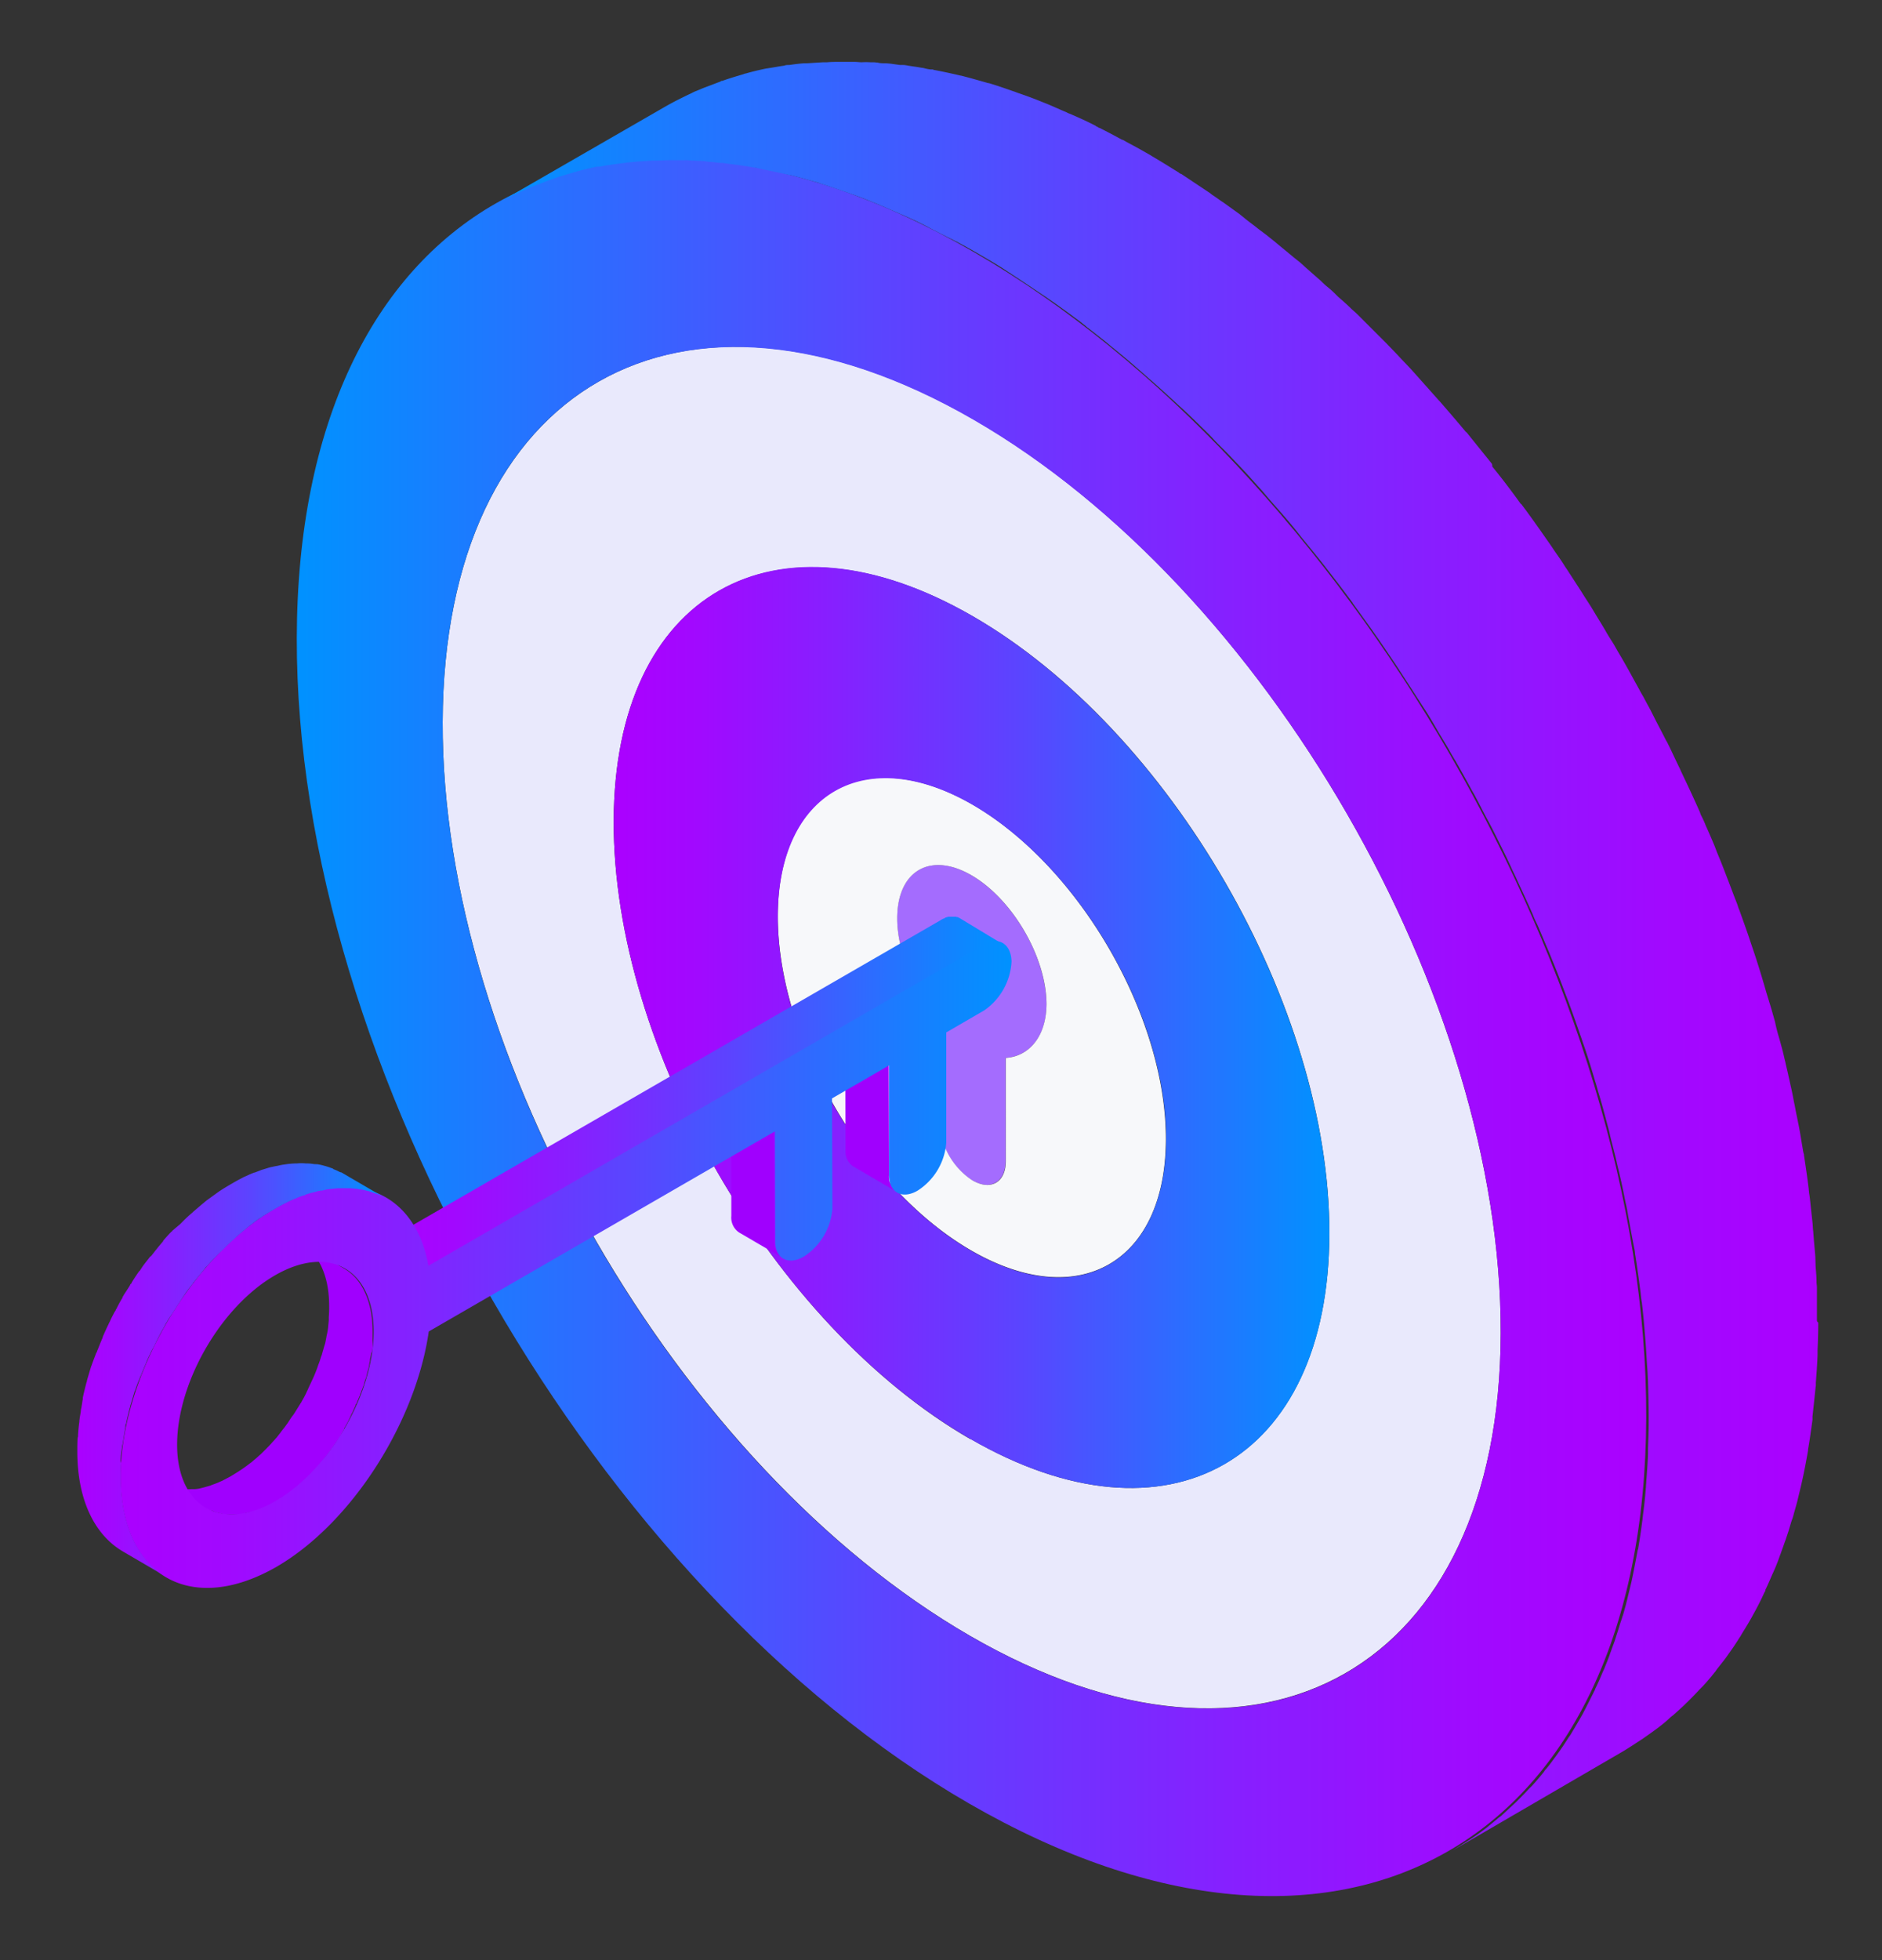 <svg id="Layer_1" data-name="Layer 1" xmlns="http://www.w3.org/2000/svg" xmlns:xlink="http://www.w3.org/1999/xlink" viewBox="0 0 296.46 308.59"><rect x="0" y="0" width="296.46" height="308.59" fill="#333333" stroke="none"/><defs><style>.cls-1{fill:#a46cfe;}.cls-2{fill:#f7f8fa;}.cls-3{fill:#e9e9fc;}.cls-4{fill:url(#linear-gradient);}.cls-5{fill:url(#New_Gradient_Swatch_copy);}.cls-6{fill:url(#linear-gradient-2);}.cls-7{fill:#a000fe;}.cls-8{fill:url(#New_Gradient_Swatch_copy-2);}.cls-9{fill:url(#New_Gradient_Swatch_copy-3);}.cls-10{fill:url(#New_Gradient_Swatch_copy-4);}</style><linearGradient id="linear-gradient" x1="46.75" y1="161.78" x2="259.32" y2="161.78" gradientUnits="userSpaceOnUse"><stop offset="0" stop-color="#0092ff"/><stop offset="0.14" stop-color="#1e79ff"/><stop offset="0.43" stop-color="#5a45ff"/><stop offset="0.69" stop-color="#8620ff"/><stop offset="0.88" stop-color="#a109ff"/><stop offset="1" stop-color="#ab00ff"/></linearGradient><linearGradient id="New_Gradient_Swatch_copy" x1="96.67" y1="161.75" x2="209.41" y2="161.75" gradientUnits="userSpaceOnUse"><stop offset="0" stop-color="#ab00ff"/><stop offset="0.12" stop-color="#a109ff"/><stop offset="0.31" stop-color="#8620ff"/><stop offset="0.57" stop-color="#5a45ff"/><stop offset="0.86" stop-color="#1e79ff"/><stop offset="1" stop-color="#0092ff"/></linearGradient><linearGradient id="linear-gradient-2" x1="78.03" y1="150.45" x2="286.37" y2="150.45" xlink:href="#linear-gradient"/><linearGradient id="New_Gradient_Swatch_copy-2" x1="60.62" y1="171.85" x2="157.94" y2="171.85" xlink:href="#New_Gradient_Swatch_copy"/><linearGradient id="New_Gradient_Swatch_copy-3" x1="19.01" y1="199.07" x2="159.33" y2="199.07" xlink:href="#New_Gradient_Swatch_copy"/><linearGradient id="New_Gradient_Swatch_copy-4" x1="12.1" y1="215.64" x2="60.57" y2="215.64" xlink:href="#New_Gradient_Swatch_copy"/></defs><g id="Layer_1-2" data-name="Layer 1"><path class="cls-1" d="M153,137.78c6.48,3.75,11.84,12.91,11.84,20.36,0,5.3-2.95,8.19-6.43,8.41l0,16.22c0,3.32-2.36,4.72-5.25,3.06a11.52,11.52,0,0,1-5.2-9.05l.06-16.23c-4-4.5-6.7-10.66-6.7-16C141.33,137.09,146.53,134,153,137.78Z"/></g><g id="Layer_1-3" data-name="Layer 1"><path class="cls-2" d="M153.17,126.64C170,136.39,183.7,160,183.65,179.4S169.88,206.61,153,196.86s-30.53-33.37-30.48-52.76S136.25,116.9,153.17,126.64Zm5.25,39.91c3.48-.22,6.37-3.11,6.43-8.41,0-7.45-5.36-16.61-11.84-20.36s-11.68-.69-11.68,6.81c0,5.3,2.74,11.46,6.7,16L148,176.78a11.51,11.51,0,0,0,5.19,9.05c2.89,1.66,5.25.32,5.25-3.06V166.55"/></g><g id="Layer_1-4" data-name="Layer 1"><path class="cls-3" d="M153.33,66c46,26.56,83.18,91,83.07,143.85s-37.6,74.24-83.6,47.67-83.23-91-83.07-143.86S107.33,39.45,153.33,66Zm-.48,160.51c31.12,18,56.45,3.54,56.56-32.24S184.34,114.92,153.22,97s-56.45-3.53-56.55,32.25,25.06,79.37,56.18,97.31"/></g><g id="Layer_1-5" data-name="Layer 1"><path class="cls-4" d="M153.39,39.67c58.69,33.9,106.15,116.06,105.93,183.49s-47.93,94.63-106.63,60.78S46.59,167.88,46.75,100.4,94.69,5.76,153.39,39.67Zm-.59,217.87c46,26.57,83.44,5.25,83.6-47.61s-37-117.29-83.07-143.86-83.44-5.3-83.6,47.61,37,117.3,83.07,143.86"/></g><g id="Layer_1-6" data-name="Layer 1"><path class="cls-5" d="M153.22,97c31.12,18,56.29,61.54,56.19,97.32S184,244.47,152.85,226.53,96.56,165,96.67,129.22,122.11,79,153.22,97ZM153,196.91c16.87,9.75,30.58,1.93,30.69-17.46s-13.61-43-30.48-52.75-30.58-1.93-30.69,17.46,13.61,43,30.48,52.75"/></g><g id="Layer_1-7" data-name="Layer 1"><path class="cls-6" d="M286.21,207.84v-.32c0-1.61,0-3.22,0-4.82,0-.32-.06-.59-.06-.91,0-.65-.05-1.29-.11-1.93s-.05-1.5-.1-2.3l-.16-1.77c-.06-.7-.11-1.34-.16-2-.06-.43-.06-.91-.11-1.34-.11-1-.22-2-.32-2.94-.06-.59-.11-1.13-.22-1.72,0-.21-.05-.37-.05-.58-.21-1.77-.48-3.54-.75-5.36v-.11A3.88,3.88,0,0,1,284,181c-.26-1.5-.48-3-.8-4.5l-.16-.8c-.16-.7-.27-1.45-.43-2.14-.16-.86-.32-1.72-.54-2.63-.1-.48-.21-1-.32-1.44-.16-.81-.37-1.56-.53-2.36-.16-.59-.27-1.18-.43-1.77s-.38-1.44-.59-2.14-.43-1.55-.59-2.36c-.11-.37-.21-.75-.32-1.12-.27-1-.59-2-.91-3.05-.21-.65-.38-1.34-.59-2l-.16-.54c-.54-1.82-1.12-3.64-1.77-5.52v0l-.16-.48c-.53-1.61-1.12-3.22-1.71-4.88a4.93,4.93,0,0,1-.27-.75c-.21-.58-.48-1.23-.7-1.82-.32-.85-.64-1.71-1-2.62-.21-.54-.43-1.13-.64-1.66-.27-.7-.54-1.34-.81-2-.21-.48-.37-1-.59-1.5-.42-1-.85-2-1.28-2.94a13.73,13.73,0,0,0-.7-1.55,2.61,2.61,0,0,1-.21-.54c-.75-1.71-1.55-3.43-2.36-5.14-.05-.06-.05-.16-.11-.22-.21-.48-.48-1-.69-1.5-.64-1.28-1.23-2.62-1.88-3.91a4.44,4.44,0,0,0-.32-.58c-.53-1.08-1.12-2.15-1.66-3.22-.43-.86-.85-1.71-1.34-2.57-.1-.21-.26-.48-.37-.7-.27-.53-.59-1-.86-1.55-.8-1.44-1.55-2.84-2.35-4.23-.33-.59-.65-1.12-1-1.71l-.64-1.13c-.43-.69-.86-1.34-1.23-2-.65-1.13-1.34-2.2-2-3.32-.59-1-1.24-1.93-1.83-2.9l-2.08-3.21c-.22-.37-.49-.7-.7-1.07-.54-.86-1.13-1.66-1.71-2.52-.38-.59-.81-1.18-1.18-1.71-1.23-1.77-2.52-3.59-3.81-5.3l-.05-.06h0l-.05,0c-1.45-2-2.95-4-4.5-5.89A1,1,0,0,0,235,73l-3.37-4.18-.64-.8-.06,0c-1.34-1.61-2.73-3.22-4.12-4.82l-.21-.22-1.29-1.45-2.62-2.94c-.16-.16-.33-.38-.49-.54-.59-.64-1.23-1.28-1.82-1.92s-1.34-1.4-2-2.09l-.75-.75-2-2-1.72-1.72c-.32-.32-.64-.59-1-.91-.69-.7-1.44-1.34-2.19-2-.48-.49-1-1-1.5-1.4s-.8-.69-1.18-1.07c-.75-.64-1.45-1.28-2.2-1.93-.42-.37-.85-.8-1.33-1.17s-1-.81-1.45-1.18c-.7-.59-1.45-1.18-2.14-1.77-.38-.32-.75-.59-1.13-.91-.59-.48-1.23-.91-1.82-1.39s-1.34-1-2-1.56l-.8-.64-2.47-1.77c-.59-.37-1.12-.8-1.71-1.17-.16-.11-.27-.22-.43-.33-1.5-1-3-2-4.5-3H186a.89.89,0,0,1-.32-.21c-1.4-.86-2.73-1.71-4.13-2.52-.32-.21-.69-.42-1-.59-1-.58-2.09-1.17-3.11-1.71-.11-.05-.16-.11-.27-.16a1.67,1.67,0,0,0-.48-.21c-1.18-.65-2.3-1.24-3.48-1.83-.16,0-.27-.16-.43-.21s-.11-.05-.16-.11c-1.23-.64-2.52-1.23-3.75-1.76-.11-.06-.27-.11-.37-.16a1.94,1.94,0,0,1-.49-.22c-1.28-.53-2.51-1.12-3.8-1.61h0c-1.28-.53-2.57-1-3.86-1.44-.16-.06-.32-.11-.42-.16s-.22-.06-.33-.11c-1.23-.43-2.46-.86-3.69-1.23,0,0-.16-.05-.22-.05s-.26-.06-.42-.11c-1.34-.38-2.63-.75-3.91-1.07h-.06c-1.34-.32-2.62-.59-4-.86a.92.92,0,0,1-.38-.11c-.1,0-.26,0-.37,0a6.78,6.78,0,0,1-1.07-.22c-.43-.05-.91-.16-1.34-.21l-1.07-.16a4.52,4.52,0,0,0-.8-.11c-.17,0-.33,0-.49,0l-1.17-.16a10.38,10.38,0,0,0-1.24-.11c-.37,0-.75,0-1.12-.11-.22,0-.43-.05-.7-.05h-.48a12,12,0,0,0-1.34,0c-.37,0-.75-.06-1.12-.06h-2.36c-.64,0-1.29,0-1.93.06h-.64l-2.52.16H127c-.1,0-.21,0-.32,0-.8.06-1.6.16-2.35.27-.27,0-.54,0-.81.11-.8.1-1.55.26-2.3.37-.11,0-.21.05-.32.05h-.05c-1.13.22-2.25.49-3.38.81-.16,0-.32.11-.53.16-1.08.32-2.15.64-3.16,1-.11,0-.22,0-.27.1l-.43.16-1.29.49-.85.32c-.43.16-.86.37-1.29.53a5.8,5.8,0,0,0-.8.38c-.48.21-.91.43-1.34.64l-.64.32c-.65.32-1.34.7-2,1.07L78,32.22c.64-.37,1.28-.75,2-1.07l.64-.32L82,30.19a5.9,5.9,0,0,0,.81-.38,12.8,12.8,0,0,1,1.28-.53l.86-.32,1.28-.49c.22-.1.49-.16.75-.26,1-.38,2.09-.7,3.16-1a4,4,0,0,1,.54-.16c1.12-.32,2.25-.59,3.37-.81.11,0,.27,0,.38,0,.75-.16,1.55-.27,2.3-.37.27-.06.54-.06.8-.11.81-.11,1.56-.22,2.36-.27.16,0,.27-.05.43-.05l2.52-.16h.64c.64,0,1.28-.06,1.93-.06h2.35a7.14,7.14,0,0,1,1.13.06c.43,0,.91.05,1.34.05a8,8,0,0,1,1.18.11c.37.05.75.05,1.12.1a8.52,8.52,0,0,0,1.23.11l1.18.16,1.29.16,1.07.16c.43.06.91.16,1.34.22a7,7,0,0,1,1.07.21l.75.16c1.28.27,2.62.54,4,.86h.11c1.28.32,2.62.7,3.91,1.07a3.19,3.19,0,0,1,.64.21c1.23.38,2.46.81,3.7,1.24.26.1.53.16.75.26,1.28.43,2.57.91,3.85,1.45h0c1.23.48,2.52,1.07,3.8,1.61.27.1.54.26.86.37,1.23.54,2.52,1.13,3.75,1.77a6.29,6.29,0,0,1,.59.32c1.12.59,2.3,1.18,3.48,1.77.27.11.48.27.75.37,1,.54,2.09,1.13,3.11,1.72,1.71,1,3.48,2,5.19,3.16a.89.89,0,0,1,.32.21c1.66,1.07,3.32,2.2,5,3.32.59.38,1.13.8,1.72,1.18,1.12.8,2.19,1.55,3.32,2.41.69.48,1.34,1,2,1.55,1,.75,2,1.56,2.95,2.31.69.59,1.44,1.17,2.14,1.76.91.75,1.87,1.56,2.78,2.36.75.64,1.45,1.29,2.2,1.93.91.8,1.82,1.6,2.73,2.46.75.64,1.45,1.34,2.2,2,.91.85,1.82,1.71,2.73,2.62.64.64,1.34,1.29,2,2,.91,1,1.87,1.88,2.78,2.84.59.64,1.24,1.29,1.83,1.93,1.07,1.12,2.08,2.3,3.16,3.48L200,78.66c1.45,1.66,3,3.37,4.34,5.08l.64.81c1.23,1.5,2.41,2.94,3.59,4.44,1.5,1.93,3,3.86,4.45,5.84,0,0,.05,0,.05.11h0c1.28,1.77,2.57,3.53,3.8,5.3.43.59.8,1.18,1.18,1.71.8,1.18,1.61,2.36,2.41,3.59l2.09,3.22c.64,1,1.23,1.92,1.87,2.89s1.34,2.19,2,3.32,1.29,2.09,1.88,3.16c.32.59.64,1.12,1,1.71.81,1.4,1.61,2.84,2.36,4.23.27.54.59,1,.86,1.56.59,1.07,1.12,2.19,1.71,3.26s1.13,2.15,1.66,3.22c.75,1.5,1.5,3,2.2,4.55.21.48.48,1,.69,1.45.91,2,1.82,3.91,2.68,5.89a14.59,14.59,0,0,0,.7,1.55c.64,1.45,1.23,2.95,1.87,4.39.27.7.54,1.34.81,2,.58,1.44,1.12,2.84,1.66,4.28.21.59.48,1.23.69,1.82.7,1.88,1.34,3.75,2,5.63l.16.48c.7,2,1.34,4.07,1.93,6.1.22.65.38,1.34.59,2,.43,1.39.8,2.83,1.18,4.23.21.8.43,1.55.59,2.35.32,1.34.69,2.63,1,4,.16.75.38,1.55.54,2.3.32,1.34.59,2.73.86,4.07.16.7.32,1.45.42,2.14.32,1.77.65,3.54,1,5.3a4.57,4.57,0,0,1,.1.75c.33,2,.59,4,.86,6,.06.59.11,1.13.22,1.72.16,1.44.32,2.89.42,4.28.06.7.11,1.39.16,2,.11,1.34.17,2.73.27,4.07.06.64.06,1.28.11,1.93.05,1.92.11,3.8.11,5.73v.64c0,1.44-.06,2.89-.11,4.34v.75c-.05,1.5-.16,2.94-.27,4.34,0,.26-.05.58-.05.85q-.17,2.25-.48,4.5c0,.22-.06.38-.06.59-.21,1.61-.43,3.16-.69,4.66a.18.18,0,0,1-.06.16c-.32,1.71-.64,3.43-1,5.09h0l-.65,2.68c-.05.26-.16.59-.21.85-.16.59-.32,1.18-.48,1.72-.11.26-.16.53-.27.8-.22.64-.38,1.23-.59,1.87l-.32,1c-.16.53-.38,1.07-.59,1.66-.11.32-.22.59-.32.91-.27.75-.59,1.5-.86,2.2-.11.21-.16.37-.27.58-.37.91-.75,1.77-1.18,2.63,0,.16-.16.32-.21.48-.59,1.18-1.18,2.36-1.77,3.48h0c-.64,1.13-1.28,2.2-1.92,3.27-.11.11-.17.27-.27.37-.54.86-1.07,1.66-1.66,2.47l-.38.53c-.53.7-1,1.4-1.55,2a1.64,1.64,0,0,0-.27.37c-.59.75-1.23,1.5-1.87,2.2l-.49.48c-.58.64-1.17,1.23-1.82,1.88l-.26.26-2.09,1.93a2.09,2.09,0,0,1-.54.43c-.69.59-1.34,1.12-2,1.66-.06.05-.11.11-.16.11-.75.59-1.5,1.12-2.25,1.6a6.06,6.06,0,0,1-.59.38c-.81.53-1.56,1-2.36,1.5h0l26.89-15.64c.8-.48,1.6-1,2.35-1.5.22-.11.38-.27.59-.37.75-.54,1.56-1.08,2.25-1.61.06,0,.11-.11.16-.11.7-.53,1.39-1.07,2-1.66a4.93,4.93,0,0,1,.53-.43c.7-.64,1.4-1.23,2.09-1.93l.27-.26c.59-.59,1.23-1.23,1.82-1.88l.48-.48c.65-.7,1.29-1.45,1.88-2.2a1.84,1.84,0,0,0,.27-.37c.53-.7,1.07-1.34,1.55-2,.11-.16.27-.37.37-.53.59-.8,1.13-1.61,1.66-2.46.06-.06.06-.11.11-.17s.11-.16.16-.26c.64-1.07,1.34-2.15,1.93-3.27h0c.64-1.13,1.23-2.3,1.77-3.48.05-.11.1-.16.16-.27a.2.2,0,0,0,0-.16c.43-.86.8-1.77,1.18-2.62.11-.22.16-.38.27-.59.32-.75.59-1.45.85-2.2.06-.16.11-.27.16-.43l.17-.48c.21-.54.37-1.07.58-1.61l.33-1c.21-.59.37-1.23.58-1.88.06-.21.17-.42.22-.64,0-.05.05-.1.05-.16.16-.59.32-1.18.48-1.71.06-.27.17-.59.22-.86.21-.86.43-1.77.64-2.68h0c.38-1.66.7-3.37,1-5.09v-.16c.27-1.5.48-3.1.7-4.66,0-.1,0-.26,0-.37V223q.24-2.17.48-4.5c0-.16.05-.27.05-.43v-.43c.11-1.45.22-2.89.27-4.34v-.75c.06-1.44.11-2.89.11-4.34A.43.43,0,0,1,286.21,207.84Z"/></g><g id="Layer_1-8" data-name="Layer 1"><path class="cls-7" d="M140.05,185,140,167.67l-6.86-4,.05,17.35a2.83,2.83,0,0,0,1.24,2.62l6.85,4A2.85,2.85,0,0,1,140.05,185Z"/></g><g id="Layer_1-9" data-name="Layer 1"><path class="cls-7" d="M122.05,195.41l0-17.35-6.85-4,0,17.35a2.83,2.83,0,0,0,1.23,2.62l6.86,4A2.86,2.86,0,0,1,122.05,195.41Z"/></g><g id="Layer_1-10" data-name="Layer 1"><path class="cls-8" d="M151.08,144.48h0c-.1,0-.16-.11-.27-.11h-.1a.18.18,0,0,1-.11-.05h-1.18a.2.2,0,0,0-.16.05h-.11a.05.05,0,0,0-.05.06c-.11,0-.21,0-.27.1s-.05,0-.1.06h-.06a2.27,2.27,0,0,0-.48.26L60.62,195.41l6.86,4,87.57-50.56c.16-.11.32-.16.48-.27s.1-.05.16-.05.21-.06.27-.11.1,0,.21,0a.18.18,0,0,0,.16-.06.37.37,0,0,0,.22-.05H157a.54.54,0,0,1,.27.05h.1c.06,0,.16.06.22.06h0a1,1,0,0,1,.27.16Z"/></g><g id="Layer_1-11" data-name="Layer 1"><path class="cls-7" d="M58.64,212.61a3.43,3.43,0,0,0,.06-.75c0-.17,0-.38,0-.54,0-.59,0-1.12,0-1.71,0-3.65-1-6.48-2.62-8.36a7.55,7.55,0,0,0-1.88-1.55l-6.85-4c2.78,1.61,4.5,5,4.5,9.91a17,17,0,0,1-.06,1.72c0,.16,0,.37,0,.53L51.68,209a8.82,8.82,0,0,1-.22,1.23c-.05.27-.1.59-.16.86a4.12,4.12,0,0,1-.21.8L50.77,213a3.32,3.32,0,0,1-.22.65,10.52,10.52,0,0,1-.42,1.23l-.16.48c-.22.59-.43,1.12-.7,1.71-.05.06-.05.16-.11.22-.21.48-.48,1-.69,1.5-.06.16-.17.32-.22.48a15.75,15.75,0,0,1-.75,1.39c0,.11-.11.16-.16.27l-1,1.61a4.37,4.37,0,0,1-.32.43c-.27.37-.49.75-.75,1.12-.17.21-.27.38-.43.59s-.48.59-.7.91l-.59.75c-.21.21-.37.43-.59.64-.32.38-.69.75-1,1.07l-.65.65a5.08,5.08,0,0,1-.53.48c-.27.27-.59.53-.86.75a4.06,4.06,0,0,1-.54.43c-.32.26-.64.48-1,.75l-.48.32c-.48.32-1,.64-1.45.91s-1,.53-1.39.75l-.38.16c-.42.21-.91.37-1.33.53-.06,0-.06,0-.11.06l-1.13.32-.64.16a4.4,4.4,0,0,1-.8.11c-.16,0-.32,0-.48,0a7,7,0,0,1-1,0H29a3.94,3.94,0,0,1-1.12-.16c-.11,0-.16,0-.27,0a5.69,5.69,0,0,1-.86-.27c-.1-.06-.16-.06-.26-.11-.38-.16-.7-.32-1-.48l6.85,4c.06,0,.06.06.11.06a5.82,5.82,0,0,0,.81.37c.05,0,.1,0,.16,0s.16.06.26.11l.43.16c.16.06.32.06.43.11s.16.05.27.05a.18.18,0,0,1,.16.06,6.31,6.31,0,0,0,.91.1h1.28c.17,0,.33-.05.49-.05a1.3,1.3,0,0,0,.43,0,1.11,1.11,0,0,0,.37-.11l.64-.16a.74.74,0,0,1,.32,0c.27-.06.54-.17.75-.22s.06,0,.11-.05a8.44,8.44,0,0,0,1-.38c.1-.05.26-.1.37-.16l.38-.16a10.88,10.88,0,0,0,1.39-.75c.48-.27,1-.59,1.5-.91l.48-.32a10.47,10.47,0,0,0,1-.75c.16-.16.38-.27.54-.43s.59-.48.86-.75.37-.32.53-.48l.32-.32a2.07,2.07,0,0,0,.32-.38,14.48,14.48,0,0,0,1-1.07,2,2,0,0,0,.32-.37c.11-.11.16-.22.27-.32a4.75,4.75,0,0,0,.59-.75c.11-.16.27-.33.37-.49s.22-.26.33-.42.26-.38.42-.59a3.58,3.58,0,0,0,.27-.38c.16-.21.32-.48.48-.69a2.29,2.29,0,0,1,.33-.43c.05-.06.1-.11.1-.16L54.2,225c0-.05,0-.05,0-.11s.11-.16.16-.26c.16-.33.38-.65.54-1a3.47,3.47,0,0,1,.21-.43c.05-.16.16-.32.21-.48s.17-.27.22-.43c.16-.37.32-.69.48-1.07,0-.05,0-.16.11-.21V221c.21-.48.37-.91.59-1.39,0-.11,0-.16.1-.27l.16-.48c.11-.21.17-.48.27-.69s.11-.38.16-.54a3.24,3.24,0,0,1,.22-.64,1.07,1.07,0,0,0,.1-.38c.06-.21.11-.48.17-.69s.16-.54.21-.81c0-.1.05-.16.05-.27s.06-.37.11-.58c0-.43.16-.81.21-1.24A2,2,0,0,0,58.64,212.61Z"/></g><g id="Layer_1-12" data-name="Layer 1"><path class="cls-9" d="M155,148.71c2.36-1.39,4.29-.05,4.34,2.68a10,10,0,0,1-4.28,7.66l-6,3.48,0,17.35a9.86,9.86,0,0,1-4.5,7.55c-2.35,1.4-4.5.38-4.5-2.35l0-17.36-9,5.2.06,17.35a9.86,9.86,0,0,1-4.5,7.55c-2.36,1.4-4.5.38-4.5-2.35l-.06-17.36-54.52,31.5c-2,14.08-12,30.1-24,37.06C30,254.43,19.06,248.06,19,232.58S29.88,198,43.38,190.22c12-7,22.06-2.68,24.1,9.05ZM43.43,236.28c8.52-4.93,15.43-16.87,15.43-26.67s-7-13.77-15.54-8.84S27.9,217.64,27.9,227.44s7,13.77,15.53,8.84"/></g><g id="Layer_1-13" data-name="Layer 1"><path class="cls-10" d="M19,230c0-.7.11-1.39.21-2.09a2.45,2.45,0,0,1,.11-.59c.05-.32.11-.64.16-1,.05-.21.05-.43.11-.64l.16-1c0-.16,0-.38.11-.54.16-.8.37-1.66.58-2.46.06-.16.06-.27.11-.43.22-.7.43-1.45.64-2.14,0-.06,0-.11.06-.11a21.42,21.42,0,0,1,.75-2,2,2,0,0,1,.21-.48c.22-.59.48-1.18.75-1.82,0,0,.06-.11.06-.16.26-.64.58-1.29.85-1.87.11-.17.16-.33.27-.49.27-.48.48-1,.75-1.5.05-.16.16-.26.21-.42.33-.65.7-1.24,1-1.83l.22-.37c.32-.54.64-1,1-1.55.11-.16.16-.27.27-.43l1.23-1.88c.05-.1.16-.21.21-.32a23.34,23.34,0,0,1,1.4-1.87c0-.06,0-.11.1-.16.59-.75,1.24-1.5,1.82-2.25a.91.91,0,0,1,.22-.22c.37-.43.8-.91,1.23-1.34.05,0,.11-.16.21-.21.33-.38.7-.7,1.08-1.07l.32-.32c.53-.54,1.12-1.07,1.66-1.56l.1-.1c.59-.54,1.18-1,1.77-1.5.11-.11.22-.16.32-.27.59-.43,1.18-.91,1.77-1.29.11,0,.22-.16.32-.21.64-.43,1.29-.8,1.93-1.18s1.07-.59,1.55-.86a3.47,3.47,0,0,0,.43-.21c.38-.21.81-.37,1.18-.54.11,0,.27-.1.38-.16.37-.16.69-.26,1-.37.11,0,.22,0,.27-.11a10.42,10.42,0,0,1,1.29-.37c.26-.06.53-.16.8-.22.11,0,.21-.05.32-.05.38,0,.75-.16,1.13-.21s1.07-.11,1.6-.17h2c.38.06.75.06,1.13.11.11,0,.21.06.32.06a10.78,10.78,0,0,1,1.23.26H58c.37.11.75.27,1.12.38a.82.82,0,0,0,.32.11c.32.16.59.26.91.42a1.47,1.47,0,0,1,.27.16l-6.86-4a.17.17,0,0,1-.1,0,.19.19,0,0,0-.16-.06,6.15,6.15,0,0,0-.91-.42c-.06,0-.11-.06-.16-.11s-.11-.06-.17-.06a9.78,9.78,0,0,0-1.12-.37h0a8.88,8.88,0,0,0-1.23-.27.19.19,0,0,1-.16,0h-.22a7.08,7.08,0,0,0-1.12-.11h-.22a6.93,6.93,0,0,0-1.44,0h-.32a14.63,14.63,0,0,0-1.61.16h0a8.86,8.86,0,0,0-1.12.22c-.11,0-.22.05-.33.05l-.75.16h0c-.43.11-.86.27-1.28.38-.11.05-.22.05-.27.1l-1,.38a.22.22,0,0,0-.11,0c-.1.05-.16.11-.27.11l-1.17.53a3.4,3.4,0,0,0-.43.22c-.54.27-1,.53-1.55.85s-1.29.75-1.93,1.18c-.11.06-.22.16-.32.22l-1.77,1.28c-.11.11-.22.16-.32.27-.59.48-1.18,1-1.77,1.5l-.11.11a22.06,22.06,0,0,0-1.66,1.55l-.16.16-.11.11L27.2,193.7c-.05.05-.1.16-.21.21-.43.43-.8.86-1.23,1.34,0,.06-.06.06-.06.11s-.05.11-.1.16c-.65.75-1.24,1.5-1.82,2.25l-.06,0-.11.11c-.48.64-1,1.23-1.39,1.87a1.77,1.77,0,0,1-.16.22s0,.11-.11.11c-.42.59-.85,1.23-1.23,1.87,0,.05,0,.11-.1.16s-.11.16-.17.27c-.32.53-.64,1-1,1.55,0,.11-.11.16-.16.27a.22.22,0,0,1,0,.11c-.38.59-.7,1.23-1,1.82,0,0-.05,0-.05.11a1.17,1.17,0,0,1-.17.26c-.26.49-.53,1-.75,1.5l-.16.32c-.05.06-.05.16-.1.22-.32.64-.59,1.28-.86,1.87v.06s-.05.1-.05.16c-.27.59-.49,1.18-.75,1.82-.06.11-.06.16-.11.27s0,.16-.11.21c-.27.7-.53,1.39-.75,2v0c0,.05,0,.05-.05.11-.22.69-.43,1.44-.64,2.14,0,.11-.06.16-.06.27a.22.22,0,0,1-.05.16c-.21.8-.43,1.66-.59,2.46,0,0,0,.16,0,.21s-.06.22-.06.33l-.16,1a2.84,2.84,0,0,0-.1.64l-.17,1c0,.16-.05.32-.05.48v.11c-.11.69-.16,1.39-.21,2.08a.91.91,0,0,1-.06.43c-.05.7-.05,1.45-.05,2.15,0,7.71,2.78,13.17,7.18,15.74l6.85,4c-4.44-2.57-7.17-8-7.17-15.74,0-.7,0-1.39.05-2.14Z"/></g></svg>